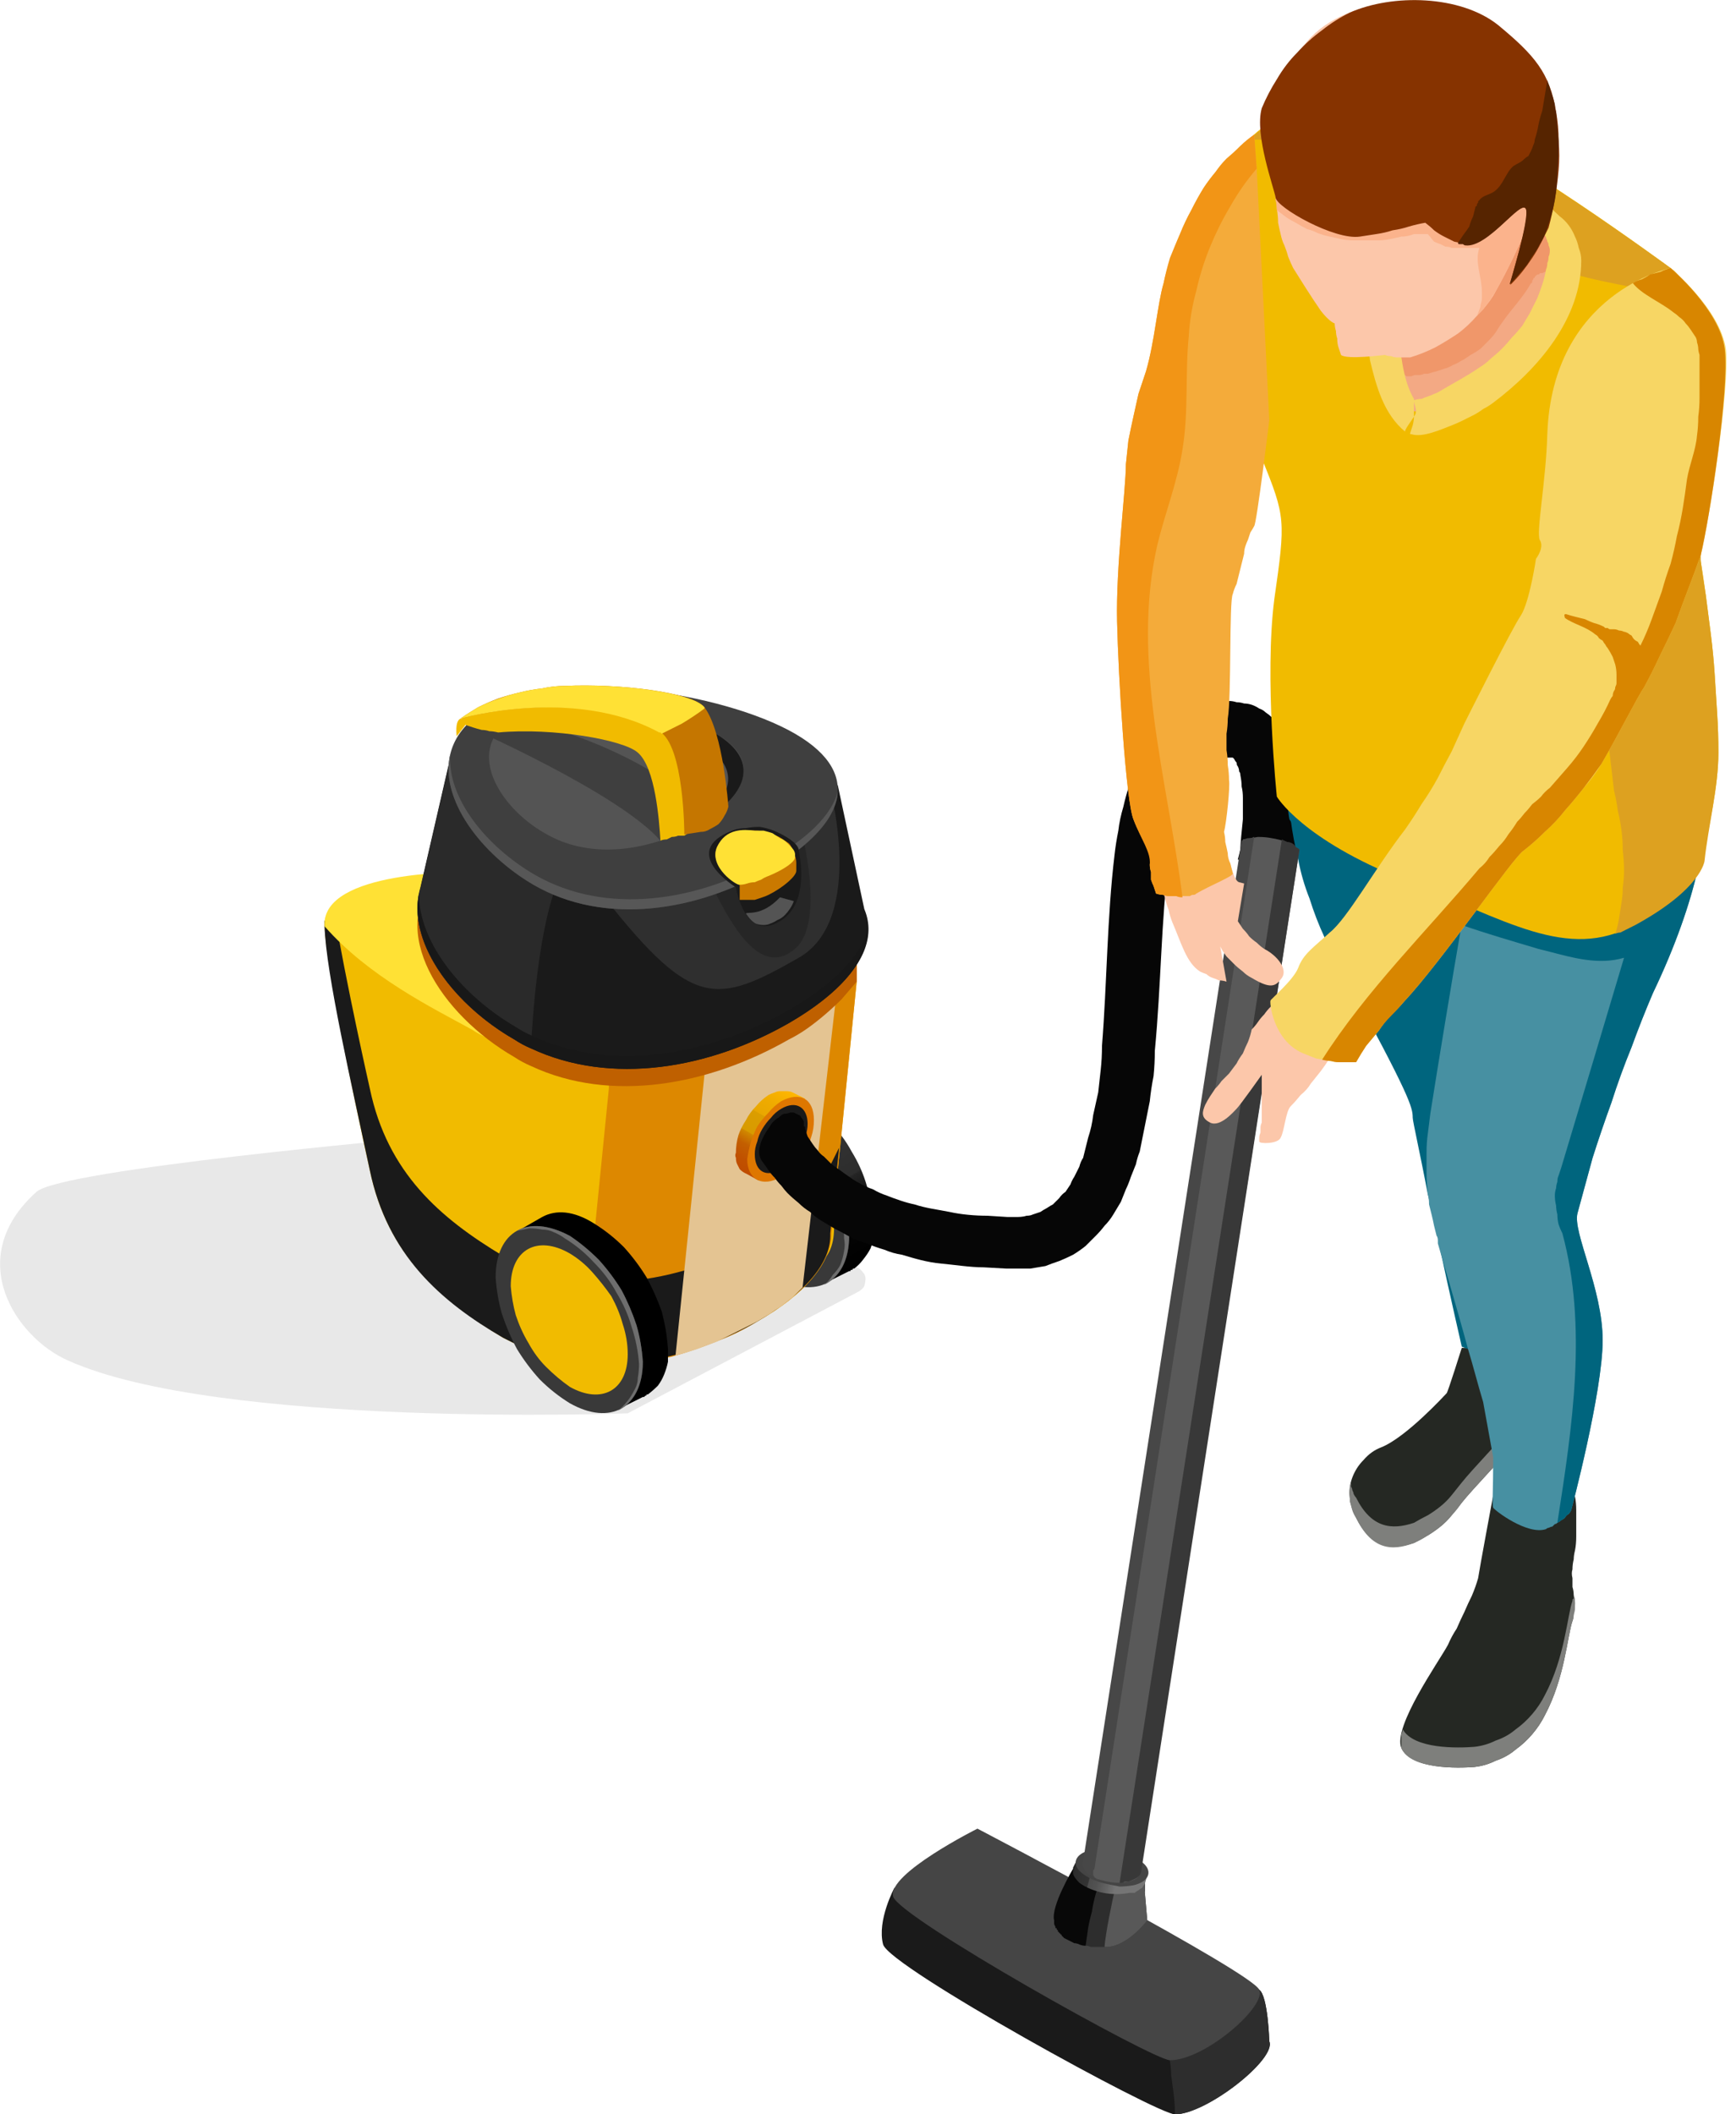 <svg version="1.2" xmlns="http://www.w3.org/2000/svg" viewBox="0 0 138 168" width="138" height="168">
	<title>cleaner-icon</title>
	<defs>
		<linearGradient id="g1" x2="1" gradientUnits="userSpaceOnUse" gradientTransform="matrix(-8.23,-14.26,8.187,-4.725,67.72,100.9)">
			<stop offset="0" stop-color="#000000"/>
			<stop offset=".21" stop-color="#050505"/>
			<stop offset=".39" stop-color="#242424"/>
			<stop offset=".4" stop-color="#2d2d2d"/>
			<stop offset=".62" stop-color="#333333"/>
			<stop offset=".63" stop-color="#4c4c4c"/>
			<stop offset=".74" stop-color="#525252"/>
			<stop offset=".88" stop-color="#636363"/>
			<stop offset="1" stop-color="#757575"/>
		</linearGradient>
		<linearGradient id="g2" x2="1" gradientUnits="userSpaceOnUse" gradientTransform="matrix(8.23,-14.26,18.983,10.956,615.24,110.9)">
			<stop offset="0" stop-color="#000000"/>
			<stop offset=".21" stop-color="#050505"/>
			<stop offset=".39" stop-color="#242424"/>
			<stop offset=".4" stop-color="#2d2d2d"/>
			<stop offset=".62" stop-color="#333333"/>
			<stop offset=".63" stop-color="#4c4c4c"/>
			<stop offset=".74" stop-color="#525252"/>
			<stop offset=".88" stop-color="#636363"/>
			<stop offset="1" stop-color="#757575"/>
		</linearGradient>
		<linearGradient id="g3" x2="1" gradientUnits="userSpaceOnUse" gradientTransform="matrix(3.74,-6.48,3.705,2.139,59.33,93.27)">
			<stop offset="0" stop-color="#bf4c00"/>
			<stop offset=".12" stop-color="#c05100"/>
			<stop offset=".27" stop-color="#c35f00"/>
			<stop offset=".39" stop-color="#d08700"/>
			<stop offset=".4" stop-color="#d89b00"/>
			<stop offset=".62" stop-color="#db9d00"/>
			<stop offset=".63" stop-color="#e9a700"/>
			<stop offset=".79" stop-color="#efab00"/>
			<stop offset="1" stop-color="#ffb700"/>
		</linearGradient>
		<linearGradient id="g4" x2="1" gradientUnits="userSpaceOnUse" gradientTransform="matrix(5.664,1.52,-0.726,2.704,83.935,145.084)">
			<stop offset="0" stop-color="#000000"/>
			<stop offset=".21" stop-color="#050505"/>
			<stop offset=".39" stop-color="#242424"/>
			<stop offset=".4" stop-color="#2d2d2d"/>
			<stop offset=".62" stop-color="#333333"/>
			<stop offset=".63" stop-color="#4c4c4c"/>
			<stop offset=".74" stop-color="#525252"/>
			<stop offset=".88" stop-color="#636363"/>
			<stop offset="1" stop-color="#757575"/>
		</linearGradient>
	</defs>
	<style>
		.s0 { fill: #e8e8e8 } 
		.s1 { fill: url(#g1) } 
		.s2 { fill: #393939 } 
		.s3 { fill: #6e6e6e } 
		.s4 { fill: #f1bb00 } 
		.s5 { fill: #dd8800 } 
		.s6 { fill: #1a1a1a } 
		.s7 { fill: #e4c492 } 
		.s8 { fill: #ffe135 } 
		.s9 { fill: #bf6000 } 
		.s10 { fill: #2a2a2a } 
		.s11 { fill: #2f2f2f } 
		.s12 { fill: #262626 } 
		.s13 { fill: #3f3f3f } 
		.s14 { fill: #575757 } 
		.s15 { fill: #545454 } 
		.s16 { fill: #ca7900 } 
		.s17 { fill: #181818 } 
		.s18 { fill: #c57600 } 
		.s19 { fill: url(#g2) } 
		.s20 { fill: url(#g3) } 
		.s21 { fill: #de7700 } 
		.s22 { fill: #060606 } 
		.s23 { fill: #2d2d2d } 
		.s24 { fill: #454545 } 
		.s25 { fill: #080808 } 
		.s26 { fill: #585858 } 
		.s27 { fill: url(#g4) } 
		.s28 { fill: #252823 } 
		.s29 { fill: #7e7f7c } 
		.s30 { fill: #00657e } 
		.s31 { fill: #4790a2 } 
		.s32 { fill: #dda120 } 
		.s33 { fill: #595959 } 
		.s34 { fill: #474747 } 
		.s35 { fill: #383838 } 
		.s36 { fill: #fcc7aa } 
		.s37 { fill: #f4ab3a } 
		.s38 { fill: #f29516 } 
		.s39 { fill: #f3a984 } 
		.s40 { fill: #f0976a } 
		.s41 { fill: #f7d664 } 
		.s42 { fill: #fbb38c } 
		.s43 { fill: #863300 } 
		.s44 { fill: #562400 } 
		.s45 { fill: #d88600 } 
	</style>
	<path class="s0" d="m33.2 90.4c0 0-28.3 2.5-30.3 4.3-5.9 5.3-1.6 11.6 2.5 13.4 12 5.4 44.5 4.2 44.5 4.2l18.4-9.7q0.3-0.2 0.4-0.4 0.1-0.3 0.1-0.6 0-0.3-0.2-0.5-0.2-0.3-0.5-0.4z"/>
	<path class="s1" d="m57.4 87.9l2.1-1.2c1.1-0.6 2.5-0.5 4.1 0.5q1.3 0.8 2.3 1.9 1.1 1.1 1.8 2.4 0.8 1.3 1.2 2.7 0.5 1.5 0.6 3 0 0.5-0.1 1 0 0.5-0.2 1-0.2 0.4-0.6 0.9-0.3 0.4-0.7 0.7 0 0-0.1 0 0 0.1-0.1 0.1-0.1 0-0.1 0.1-0.1 0-0.1 0l-2 1-0.6-1q-0.2-0.1-0.4-0.1-0.1-0.1-0.3-0.2-0.1-0.1-0.3-0.1-0.1-0.1-0.3-0.2-1.3-0.8-2.3-1.9-1-1.1-1.8-2.4-0.8-1.3-1.2-2.8-0.4-1.4-0.5-2.9 0-0.2 0-0.4 0-0.2 0-0.4 0.1-0.1 0.1-0.3 0.1-0.2 0.1-0.4z"/>
	<path class="s2" d="m55.8 91.5q0.1 1.5 0.5 2.9 0.5 1.5 1.2 2.8 0.8 1.3 1.8 2.4 1.1 1.1 2.3 1.9c3.3 1.8 5.9 0.4 5.9-3.3q-0.1-1.5-0.5-2.9-0.5-1.5-1.2-2.8-0.8-1.3-1.8-2.4-1.1-1.1-2.4-1.9c-3.2-1.8-5.8-0.4-5.8 3.3z"/>
	<path class="s3" d="m67.1 98.4q0-1.5-0.5-3-0.4-1.4-1.2-2.7-0.7-1.3-1.8-2.4-1-1.1-2.3-1.9-0.4-0.3-0.9-0.5-0.5-0.2-1-0.2-0.5-0.1-1-0.1-0.5 0.1-1 0.2c1.1-0.6 2.6-0.5 4.2 0.4q1.3 0.8 2.4 1.9 1 1.1 1.8 2.4 0.7 1.3 1.2 2.8 0.4 1.4 0.5 2.9c0 2-0.8 3.3-2 3.9q0.4-0.3 0.7-0.8 0.4-0.4 0.6-0.8 0.2-0.5 0.3-1.1 0.1-0.5 0-1z"/>
	<path class="s4" d="m29.4 93c1.4 6.7 5.6 10.3 10.6 13.3q0.6 0.3 1.2 0.6c5.9 2.7 13.2 1.4 19-1.9 3.7-2.1 5.9-4.6 5.9-7l2-20v-4.5l-31-4.2c0 0-0.9 0-2.3 0.2-3.3 0.3-9.1 1.4-9 4 0.1 3.8 3.6 19.5 3.6 19.5zm27.6-0.8q0.1 1.2 0.4 2.3 0.4 1.2 1 2.2 0.6 1.1 1.4 1.9 0.8 0.9 1.9 1.6c2.5 1.4 4.6 0.3 4.6-2.6q-0.1-1.2-0.4-2.4-0.3-1.1-1-2.2-0.6-1-1.4-1.9-0.8-0.9-1.8-1.5c-2.6-1.5-4.7-0.3-4.7 2.6z"/>
	<path class="s5" d="m46.4 106.5l2-20 0.1-4.5-20.8-10.7q0.8-0.4 1.7-0.7 0.9-0.3 1.8-0.5 0.9-0.2 1.8-0.4 0.9-0.1 1.8-0.2c1.4-0.2 2.3-0.2 2.3-0.2l31 4.3v4.4l-2 20c0 2.4-2.2 4.9-5.9 7q-1.6 1-3.3 1.6-1.7 0.7-3.5 1.2-1.9 0.4-3.7 0.5-1.9 0.1-3.7-0.1 0.1-0.2 0.2-0.4 0-0.2 0.1-0.4 0-0.2 0.1-0.5 0-0.2 0-0.4z"/>
	<path class="s6" d="m26.5 72.1c1 6 2.9 14.4 2.9 14.4 1.4 6.7 5.6 10.3 10.6 13.3q0.6 0.3 1.2 0.6c5.9 2.7 13.2 1.4 19-1.9 2.8-1.6 4.7-3.4 5.5-5.2q0-0.1 0.1-0.1 0-0.1 0-0.1 0.1-0.1 0.1-0.1 0-0.1 0-0.2 0.1-0.2 0.2-0.4 0.1-0.2 0.2-0.4 0.1-0.2 0.2-0.4 0.1-0.2 0.2-0.4l-0.7 6.8c0.1 2.4-2.1 4.8-5.8 7-5.8 3.3-13 4.6-19 1.9q-0.6-0.3-1.2-0.6c-5-2.9-9.2-6.6-10.6-13.3-1.4-6.6-3.5-15.7-3.6-19.4q0-0.2 0-0.4 0.1-0.2 0.2-0.4 0-0.2 0.2-0.4 0.1-0.2 0.3-0.3z"/>
	<path class="s7" d="m60.2 105q-0.8 0.4-1.6 0.8-0.8 0.4-1.6 0.8-0.8 0.3-1.6 0.6-0.9 0.3-1.7 0.5l3-29.1 10.4-4.9-3.3 28.6q-0.4 0.4-0.8 0.8-0.4 0.3-0.9 0.7-0.5 0.3-0.9 0.6-0.5 0.3-1 0.6z"/>
	<path class="s8" d="m37.1 69.3l29 4c-0.3 2.5-2.7 4.9-6.5 7.1-6.3 3.7-14.3 5.1-20.8 2.1q-0.7-0.3-1.3-0.7c-3.1-1.7-8.2-4.2-11.7-8.2-0.3-4.5 11.3-4.3 11.3-4.3z"/>
	<path class="s9" d="m40.9 84q0.6 0.4 1.3 0.7c6.4 3 14.2 1.5 20.5-2.1q0.8-0.4 1.5-0.9 0.7-0.5 1.4-1.1 0.7-0.6 1.3-1.2 0.6-0.7 1.2-1.4v-4.5l-31-4.2c0 0-0.9 0-2.3 0.2-4.1 4.4 0.2 11.1 6.1 14.5z"/>
	<path class="s6" d="m40.9 82.6q0.6 0.4 1.3 0.7c6.4 3 14.2 1.6 20.5-2 6.7-3.9 9-8.8 2.4-12.6-5.4-3.1-16-5.2-23.5-3.8q-0.6 0.1-1.2 0.3-0.6 0.1-1.2 0.3-0.6 0.2-1.1 0.5-0.6 0.2-1.2 0.5c-7.3 4.2-2.7 12.3 4 16.1zm28.1-9l-2.4-11.2-30.9-1.8-2.3 10z"/>
	<path class="s10" d="m40.9 82.6q0.6 0.4 1.3 0.7c0.7-12.6 2.9-14.6 2.9-14.6 0 0-7.3-6-9.4-8 0 0-2 8.7-2.4 10.4-0.8 4 2.9 8.8 7.6 11.5z"/>
	<path class="s11" d="m65.9 62.3c0 0 3 10.7-2.4 13.8-6.5 3.7-8.4 4.1-15.3-4.6-6.9-8.7 17.7-9.2 17.7-9.2z"/>
	<path class="s12" d="m63.7 66c0 0 1.9 7.1-0.4 9.3-2.3 2.1-4.4-0.3-6.4-4.3-2-4 6.8-5 6.8-5z"/>
	<path class="s13" d="m38.8 56.3c5.7-3.3 18.7-1.3 24.4 2 5.7 3.3 3.7 7.5-2.1 10.8-5.7 3.3-13 4.5-18.7 1.2-5.7-3.3-9.9-10.4-3.6-14z"/>
	<path class="s14" d="m35.8 59.9c-0.3 3.5 2.9 7.4 6.7 9.6 5.7 3.3 13 2.1 18.7-1.2 2.9-1.6 4.9-3.5 5.4-5.4-0.1 2.1-2.2 4.3-5.5 6.2-5.7 3.3-13 4.5-18.7 1.2-4.1-2.4-7.5-6.8-6.6-10.4z"/>
	<path class="s15" d="m40.9 57c3.8-2.2 12.3-0.9 16 1.3 3.7 2.1 2.4 4.9-1.3 7.1-3.8 2.2-8.6 3-12.3 0.8-3.7-2.1-6.5-6.8-2.4-9.2z"/>
	<path class="s13" d="m37.1 57.7c0 0 12.1 5.3 15.4 9.1 0.6 0.9 4.5-1.1 3.8-2-5.1-5.3-13.8-7.4-15.2-7.7-1.3-0.3-4 0.6-4 0.6z"/>
	<path class="s6" d="m54.3 66.1c3.8-2.2 5.1-5 1.3-7.1-3.4-2-10.7-3.3-14.8-1.9l0.1-0.1c3.8-2.2 12.3-0.8 16 1.3 3.7 2.2 2.4 5-1.3 7.1q-0.3 0.2-0.5 0.3-0.2 0.1-0.5 0.3-0.2 0.1-0.5 0.2-0.2 0.1-0.5 0.2zm3.9-0.1q0.5-0.2 1.1-0.2 0.5-0.1 1.1-0.1 0.6 0.1 1.1 0.3 0.5 0.2 1 0.5c0.5 0.3 1 0.7 1 1.1 0.2 1 0.7 4.3-1.5 5.6-2.8 1.7-3.5-2.7-3.5-2.7 0 0-4.6-2.8-0.3-4.5z"/>
	<path class="s16" d="m60.1 66q0.3 0 0.7 0.1 0.3 0 0.6 0.2 0.4 0.1 0.7 0.3 0.3 0.2 0.6 0.4 0.2 0.2 0.3 0.5 0.2 0.3 0.2 0.5 0.1 0.3 0.1 0.6 0 0.3 0 0.6c0 0.4-1 1.3-2.2 1.9q-0.2 0.1-0.5 0.2-0.3 0.1-0.6 0.2-0.3 0-0.6 0-0.3 0-0.6 0v-1.2c0 0-2.5-1.4-1.8-3 0.8-1.6 2.2-1.3 3.1-1.3z"/>
	<path class="s8" d="m57 67.3c0.7-1.5 2.1-1.4 3-1.3q0.4 0 0.7 0 0.4 0.1 0.7 0.2 0.3 0.2 0.6 0.4 0.3 0.1 0.6 0.4c0.4 0.4 0.6 0.6 0.6 0.9v0.2c0 0.4-0.9 1-2.1 1.5q-0.3 0.1-0.6 0.3-0.3 0.1-0.5 0.2-0.3 0-0.6 0.1-0.3 0.1-0.6 0.1c-0.2 0.1-2.5-1.4-1.8-3z"/>
	<path class="s15" d="m62 71.3l1.1 0.3q-0.1 0.3-0.3 0.6-0.2 0.3-0.4 0.5-0.3 0.3-0.6 0.4-0.3 0.2-0.6 0.3-0.2 0.1-0.5 0.1-0.3 0-0.6-0.1-0.2-0.1-0.4-0.3-0.2-0.2-0.4-0.5c0-0.2 1.2 0.3 2.7-1.3z"/>
	<path class="s17" d="m33.3 71c0 3.9 3.4 8.1 7.7 10.6q0.6 0.4 1.3 0.7c6.4 3 14.2 1.5 20.5-2.1 3.4-2 5.7-4.2 6.2-6.5 0.1 2.6-2.3 5.3-6.3 7.6-6.3 3.6-14.1 5-20.5 2q-0.7-0.3-1.3-0.7c-4.7-2.7-8.4-7.5-7.6-11.6z"/>
	<path class="s4" d="m36.7 57.1c0.3-0.3 4.4-1.2 4.9-1.3 4.3 0 12.4 0.9 13.5 2.3 1.1 1.5 1.6 5.1 1.8 6.5-0.4 0.3-2 1.5-2.5 1.8q-0.2 0-0.5 0-0.2 0.1-0.5 0.1-0.2 0.1-0.4 0.2-0.3 0-0.5 0.1c-0.1-1.6-0.4-5.8-1.8-7-1.1-1-6.7-2-11.1-1.6q-0.4-0.1-0.7-0.1-0.3-0.1-0.6-0.1-0.4-0.1-0.7-0.2-0.3-0.1-0.6-0.2l-0.7 0.9c-0.1-1 0.1-1.3 0.3-1.4z"/>
	<path class="s18" d="m57.9 64.1c0 0-0.4-5.9-1.9-7.9-0.9-1.2-6.8-1.9-11.1-1.7q-0.9 0-1.8 0.2-0.9 0.1-1.7 0.3-0.9 0.2-1.8 0.5-0.8 0.3-1.6 0.7c-1 0.6-1.4 0.9-1.4 0.9 0 0 9-2.6 15.8 1 2 1.1 2 8.2 2 8.2l1.3-0.2q0.4 0 0.7-0.2 0.4-0.2 0.7-0.4 0.3-0.3 0.5-0.7 0.2-0.3 0.3-0.7z"/>
	<path class="s8" d="m38 56.2q0.8-0.4 1.7-0.7 0.8-0.3 1.7-0.5 0.8-0.2 1.7-0.3 0.9-0.2 1.8-0.2c4.3-0.2 10.1 0.5 11.1 1.7v0.1q-0.8 0.6-1.8 1.2-0.8 0.4-1.6 0.8 0 0 0 0-0.1-0.1-0.1-0.1 0 0 0 0-0.1 0-0.1 0c-6.8-3.7-15.8-1.1-15.8-1.1 0 0 0.4-0.3 1.4-0.9z"/>
	<path class="s19" d="m41 97.9l2.1-1.2c1.1-0.6 2.5-0.5 4.1 0.5q1.3 0.8 2.4 1.9 1 1.1 1.8 2.4 0.7 1.3 1.2 2.7 0.4 1.5 0.5 3 0 0.5 0 1-0.1 0.5-0.3 1-0.2 0.5-0.5 0.9-0.4 0.4-0.8 0.7 0 0-0.1 0 0 0.1-0.1 0.1 0 0-0.1 0.1-0.1 0-0.1 0l-2 1-0.6-1q-0.2-0.1-0.3-0.1-0.2-0.1-0.4-0.2-0.1-0.1-0.3-0.1-0.1-0.1-0.3-0.2-1.3-0.8-2.3-1.9-1-1.1-1.8-2.4-0.8-1.3-1.2-2.7-0.4-1.5-0.5-3 0-0.2 0-0.4 0-0.2 0-0.4 0-0.2 0.1-0.4 0-0.2 0-0.3z"/>
	<path class="s2" d="m39.4 101.5q0.1 1.5 0.5 2.9 0.5 1.5 1.2 2.8 0.8 1.3 1.8 2.4 1.1 1.1 2.4 1.9c3.2 1.8 5.8 0.4 5.8-3.3q-0.1-1.5-0.5-2.9-0.5-1.5-1.2-2.8-0.8-1.3-1.8-2.4-1.1-1.1-2.3-1.9c-3.3-1.8-5.9-0.4-5.9 3.3z"/>
	<path class="s3" d="m50.8 108.4q-0.1-1.5-0.6-3-0.4-1.4-1.2-2.7-0.7-1.3-1.8-2.4-1-1.1-2.3-1.9-0.4-0.3-0.9-0.5-0.4-0.2-0.9-0.2-0.5-0.1-1-0.1-0.5 0.1-1 0.2c1-0.6 2.5-0.5 4.2 0.4q1.2 0.8 2.3 1.9 1 1.1 1.8 2.4 0.7 1.3 1.2 2.8 0.4 1.4 0.5 2.9c0 2-0.8 3.3-2 3.9q0.4-0.3 0.8-0.8 0.3-0.4 0.5-0.8 0.3-0.5 0.3-1 0.1-0.6 0.1-1.1z"/>
	<path class="s4" d="m40.6 102.2q0.1 1.2 0.4 2.3 0.4 1.2 1 2.2 0.6 1.1 1.4 1.9 0.9 0.9 1.9 1.6c2.5 1.4 4.6 0.3 4.6-2.6q0-1.2-0.4-2.4-0.3-1.1-0.9-2.2-0.7-1-1.5-1.9-0.8-0.9-1.8-1.5c-2.6-1.5-4.7-0.3-4.7 2.6z"/>
	<path class="s20" d="m64 87.3l-1-0.5q-0.2-0.1-0.5-0.1-0.2 0-0.5 0-0.2 0-0.4 0.1-0.3 0.1-0.5 0.2-0.6 0.4-1 0.9-0.5 0.5-0.8 1.1-0.4 0.6-0.6 1.2-0.2 0.7-0.2 1.4-0.1 0.2 0 0.4 0 0.3 0.1 0.5 0.1 0.2 0.2 0.4 0.2 0.2 0.4 0.3l0.2 0.1 0.9 0.5 0.2-0.5q0.1 0 0.2-0.1 0.1 0 0.1 0 0.1 0 0.2-0.1 0.1 0 0.1-0.1 0.6-0.3 1.1-0.8 0.4-0.5 0.8-1.1 0.3-0.6 0.5-1.3 0.2-0.6 0.3-1.3 0-0.1 0-0.2 0-0.1 0-0.1-0.1-0.1-0.1-0.2 0-0.1 0-0.2z"/>
	<path class="s21" d="m64.7 89q0 0.7-0.2 1.3-0.2 0.7-0.5 1.3-0.4 0.6-0.9 1.1-0.4 0.5-1 0.8c-1.5 0.9-2.7 0.2-2.7-1.4q0.1-0.7 0.3-1.4 0.2-0.6 0.5-1.2 0.4-0.6 0.9-1.1 0.4-0.5 1-0.9c1.5-0.8 2.6-0.2 2.6 1.5z"/>
	<path class="s6" d="m64.2 89.3q0 0.5-0.2 1.1-0.1 0.5-0.4 0.9-0.3 0.5-0.7 0.9-0.3 0.4-0.8 0.7c-1.2 0.7-2.1 0.2-2.1-1.2q0-0.5 0.2-1 0.1-0.5 0.4-1 0.3-0.5 0.7-0.9 0.3-0.4 0.8-0.7c1.2-0.7 2.1-0.1 2.1 1.2z"/>
	<path class="s22" d="m64 89.7q0.1 0.3 0.2 0.6 0.2 0.3 0.4 0.6 0.2 0.3 0.4 0.5 0.2 0.3 0.5 0.5 0.3 0.3 0.6 0.6 0.4 0.3 0.7 0.5 0.4 0.3 0.7 0.5 0.4 0.3 0.8 0.5 0.5 0.3 1.1 0.5 0.5 0.3 1.1 0.5 0.5 0.2 1.1 0.4 0.6 0.2 1.1 0.3c0.9 0.3 1.8 0.4 2.8 0.6 0.9 0.2 2 0.3 3 0.3l1.6 0.1h0.6c0.3 0 0.6 0 0.9-0.1q0.3 0 0.5-0.1 0.3-0.1 0.6-0.2 0.3-0.2 0.5-0.3 0.3-0.2 0.5-0.3 0.3-0.3 0.5-0.5 0.2-0.3 0.5-0.5 0.2-0.3 0.4-0.6 0.1-0.3 0.3-0.6 0.2-0.4 0.4-0.8 0.1-0.4 0.3-0.7 0.1-0.4 0.2-0.8 0.1-0.4 0.2-0.8 0.3-0.9 0.4-1.8 0.2-0.9 0.4-1.8 0.1-0.9 0.2-1.8 0.1-0.9 0.1-1.9c0.4-5 0.4-10.2 1-15.2q0.1-0.9 0.3-1.9 0.1-0.9 0.4-1.9 0.2-0.9 0.5-1.8 0.4-0.9 0.7-1.8 0.3-0.5 0.6-1 0.3-0.5 0.7-0.9 0.3-0.4 0.7-0.8 0.5-0.3 0.9-0.6l0.1-0.1h0.1l0.1-0.1 0.2-0.1 0.3-0.2q0.1 0 0.3-0.1 0.1 0 0.2-0.1 0.1 0 0.2-0.1 0.1 0 0.2-0.1 0.2-0.1 0.5-0.1 0.2-0.1 0.5-0.2 0.2-0.1 0.5-0.1 0.2-0.1 0.5-0.1 0.3 0 0.6-0.1 0.3 0 0.6 0.1 0.3 0 0.6 0.1 0.3 0 0.6 0.1 0.3 0.1 0.6 0.3 0.3 0.1 0.5 0.3 0.3 0.2 0.5 0.4 0.2 0.2 0.4 0.5 0.3 0.3 0.5 0.7 0.3 0.4 0.5 0.8 0.1 0.4 0.3 0.8 0.1 0.5 0.2 0.9 0.1 0.6 0.2 1.2 0.1 0.5 0.1 1.1 0 0.6 0 1.2 0 0.6 0 1.1c-0.1 1.3-0.2 2.2-0.3 2.9l-0.1 1-4.5-0.9 0.2-0.8c0-0.5 0.1-1.4 0.2-2.4q0-0.4 0-0.9 0-0.4 0-0.8 0-0.5-0.1-0.9 0-0.4-0.1-0.9 0-0.2-0.1-0.3 0-0.2-0.1-0.4-0.1-0.1-0.1-0.3-0.1-0.1-0.2-0.3c-0.1-0.1-0.1-0.1-0.1-0.1h-0.4q-0.1 0-0.2 0.1-0.1 0-0.2 0-0.1 0-0.2 0.1-0.1 0-0.3 0 0 0.1-0.1 0.1-0.1 0-0.1 0.1-0.1 0-0.2 0 0 0.1-0.1 0.1l-0.3 0.2-0.2 0.1c-0.1 0 0.1 0 0 0q-0.2 0.1-0.4 0.3-0.2 0.2-0.4 0.4-0.1 0.1-0.3 0.4-0.1 0.2-0.2 0.4-0.3 0.7-0.5 1.5-0.3 0.7-0.5 1.4-0.2 0.8-0.3 1.6-0.1 0.7-0.2 1.5c-0.6 4.6-0.6 9.8-1.1 15q0 1-0.1 2-0.2 1-0.3 2-0.2 1-0.4 2-0.2 1-0.4 2-0.2 0.5-0.3 1-0.2 0.5-0.4 1-0.2 0.6-0.4 1-0.2 0.5-0.4 1-0.3 0.5-0.6 1-0.3 0.5-0.7 0.9-0.3 0.4-0.7 0.8-0.4 0.4-0.8 0.8-0.5 0.4-1 0.7-0.6 0.3-1.1 0.5-0.6 0.2-1.1 0.4-0.6 0.1-1.2 0.2c-0.4 0-0.6 0-0.9 0h-1l-1.8-0.1c-1.1 0-2.3-0.2-3.4-0.3-1.1-0.1-2.1-0.4-3.1-0.7q-0.7-0.1-1.4-0.4-0.7-0.2-1.4-0.5-0.7-0.2-1.3-0.5-0.7-0.4-1.3-0.7-0.5-0.3-1-0.6-0.5-0.3-0.9-0.7-0.5-0.3-0.9-0.7-0.5-0.4-0.9-0.8-0.2-0.2-0.5-0.6-0.3-0.3-0.5-0.6-0.3-0.3-0.5-0.6-0.2-0.3-0.5-0.7c-0.6-0.8 0-2 0.6-2.8q0.1-0.2 0.3-0.4 0.2-0.2 0.4-0.3 0.2-0.2 0.4-0.3 0.3 0 0.5-0.1 0.2 0 0.3 0 0.2 0.1 0.4 0.2 0.1 0 0.2 0.2 0.1 0.1 0.2 0.3 0 0 0 0 0 0.1 0 0.1 0 0 0 0 0 0.1 0 0.1 0 0 0 0.1 0 0 0 0.1 0.1 0 0.1 0.1 0 0 0 0.1z"/>
	<path class="s6" d="m93.4 168c-1.4 0-22.7-11.7-23.2-13.5-0.5-1.9 0.9-4.5 0.9-4.5 0 0 20 4.6 26.7 7q0.3 0.1 0.6 0.3 0.3 0.1 0.6 0.2 0.3 0.1 0.6 0.3 0.2 0.1 0.5 0.3c0.7 0.5 0.8 4.1 0.8 4.1 0.6 1.4-5 5.8-7.5 5.8z"/>
	<path class="s23" d="m93.4 168q0-0.8-0.1-1.6-0.1-0.7-0.2-1.5 0-0.8-0.2-1.6-0.1-0.7-0.3-1.5c-0.1-0.5 2.6-2.3 5.2-4.8q0.3 0.1 0.6 0.3 0.3 0.1 0.6 0.2 0.3 0.1 0.5 0.3 0.3 0.1 0.6 0.3c0.7 0.5 0.8 4.1 0.8 4.1 0.6 1.4-5 5.8-7.5 5.8z"/>
	<path class="s24" d="m77.7 145.3c0 0-7.2 3.6-6.7 5.4 0.5 1.7 20.7 13 22 13 2.8 0 7.7-4.3 7.1-5.6-0.6-1.4-22.4-12.8-22.4-12.8z"/>
	<path class="s23" d="m91.2 152.6c-0.1 0.1-1.6 2.1-3.3 2.1h-0.1q-0.1 0-0.3 0-0.2 0-0.4 0-0.2 0-0.4 0-0.2-0.1-0.4-0.1-0.2 0-0.4-0.1-0.3-0.1-0.5-0.1-0.2-0.1-0.3-0.2-0.2-0.1-0.4-0.3l-0.3-0.1q0-0.1 0-0.1-0.1-0.1-0.1-0.1-0.1-0.1-0.1-0.1-0.1-0.1-0.1-0.1 0 0 0-0.1-0.1 0-0.1 0 0-0.1 0-0.1 0 0-0.1 0v-0.1-0.2q0 0 0 0 0 0 0 0 0 0 0 0 0-0.1 0-0.1 0 0-0.1 0 0-0.1 0-0.1 0 0 0 0 0-0.1 0-0.1c-0.2-1.1 1.5-4.1 1.5-4.1l5.7 1.1v0.7z"/>
	<path class="s25" d="m91 150.3l-1.7-0.5-1.8-0.6q-0.2 0.7-0.4 1.3-0.2 0.7-0.3 1.4-0.2 0.7-0.3 1.3-0.1 0.7-0.2 1.4-0.3 0-0.5-0.1-0.2-0.1-0.4-0.1-0.2-0.1-0.4-0.2-0.2-0.1-0.4-0.2l-0.2-0.2q0-0.1-0.1-0.1 0-0.1-0.1-0.1 0-0.1-0.1-0.1 0-0.1 0-0.1-0.1-0.1-0.1-0.1 0 0 0 0 0-0.1 0-0.1-0.1 0-0.1 0v-0.1l-0.1-0.2q0 0 0 0 0 0 0 0 0 0 0 0 0 0 0-0.1 0 0 0 0 0 0 0-0.1 0 0 0 0 0-0.1 0-0.1c-0.3-1.1 1.5-4.1 1.5-4.1l5.7 1.1z"/>
	<path class="s26" d="m91.2 152.6c-0.1 0.1-1.6 2.1-3.3 2.1h-0.1c0.1-1.2 0.6-3.6 0.9-4.9h0.6l1.7-0.2v0.7z"/>
	<path class="s27" d="m91.2 149l-0.2 0.7q-0.1 0.1-0.2 0.3-0.2 0.1-0.3 0.2-0.2 0.1-0.3 0.2-0.2 0-0.4 0-0.5 0.1-1 0.1-0.6 0-1.1-0.1-0.5-0.1-1-0.3-0.5-0.2-0.9-0.5c-0.4-0.4-0.6-0.7-0.5-1.1q0 0 0 0 0 0 0 0 0 0 0-0.1 0 0 0 0l0.3-0.6 0.4 0.1q0 0 0.1-0.1 0.1 0 0.1 0 0.1 0 0.1 0 0.1 0 0.2-0.1 0.5 0 1 0 0.5 0 1.1 0.1 0.5 0.1 1 0.3 0.4 0.2 0.9 0.5 0 0 0.1 0.1 0 0 0.1 0.1 0 0 0 0 0.1 0.1 0.1 0.1z"/>
	<path class="s24" d="m90.7 147.9q-0.4-0.3-0.9-0.5-0.5-0.2-1-0.3-0.5-0.1-1-0.1-0.6 0-1.1 0c-1.3 0.3-1.6 1.2-0.6 1.9q0.4 0.3 0.9 0.5 0.5 0.2 1 0.3 0.5 0.1 1 0.2 0.5 0 1.1-0.1c1.3-0.3 1.6-1.2 0.6-1.9z"/>
	<path class="s28" d="m120.2 115c0 0-3.3 3.5-4 4.4q-0.4 0.5-0.8 1-0.4 0.5-0.9 0.9-0.5 0.4-1 0.7-0.5 0.3-1.1 0.6c-1.8 0.6-3.4 0.4-4.6-2q-0.4-0.7-0.5-1.6-0.1-0.8 0.2-1.6 0.3-0.8 0.9-1.4 0.6-0.7 1.4-1c2-0.8 5.1-4.2 5.2-4.3 0.1-0.1 1.2-3.6 1.2-3.6h4zm4.8 11.1q0.1 0.3 0.1 0.7 0.1 0.3 0.1 0.6 0 0.4-0.1 0.7 0 0.4-0.1 0.7c-0.4 1.1-0.6 4.5-2.2 7.5q-0.4 0.8-1 1.5-0.6 0.7-1.3 1.2-0.7 0.6-1.6 0.9-0.8 0.4-1.7 0.5c-1.3 0.1-5 0.2-5.8-1.5-0.7-1.7 3-6.9 3.7-8.2q0.3-0.7 0.7-1.3 0.3-0.7 0.6-1.3 0.3-0.7 0.6-1.3 0.3-0.7 0.5-1.4c0.1-0.7 1.2-6.6 1.2-6.6 0 0 1.1 2.3 2.9 2.2 1.8-0.2 3.6-2.1 3.6-2.1q0.1 0.5 0.1 1.1 0 0.5 0 1.1 0 0.5 0 1 0 0.6-0.1 1.1-0.1 0.4-0.1 0.7-0.1 0.4-0.1 0.8-0.1 0.3 0 0.7 0 0.3 0 0.7z"/>
	<path class="s29" d="m112.4 121c-1.8 0.6-3.4 0.4-4.6-2q-0.1-0.1-0.2-0.3 0-0.1-0.1-0.3 0-0.1-0.1-0.3 0-0.1 0-0.3-0.1 0.4-0.1 0.7 0 0.4 0 0.8 0.1 0.3 0.2 0.7 0.1 0.3 0.3 0.6c1.2 2.5 2.8 2.7 4.6 2q0.5-0.2 1.1-0.6 0.5-0.3 1-0.7 0.5-0.4 0.9-0.9 0.4-0.4 0.8-1c0.7-0.9 4-4.4 4-4.4v-1.6c0 0-3.3 3.5-4 4.4q-0.4 0.5-0.8 1-0.4 0.5-0.9 0.9-0.5 0.4-1 0.7-0.6 0.3-1.1 0.6zm12.6 6.2c-0.4 1.1-0.6 4.5-2.2 7.5q-0.4 0.8-1 1.5-0.6 0.7-1.3 1.2-0.7 0.6-1.6 0.9-0.8 0.4-1.7 0.5c-1.3 0.1-4.8 0.2-5.7-1.4q0 0.2-0.1 0.4 0 0.2 0 0.4 0 0.2 0 0.4 0 0.1 0 0.3c0.7 1.7 4.5 1.6 5.8 1.5q0.9-0.1 1.7-0.5 0.9-0.3 1.6-0.9 0.7-0.5 1.3-1.2 0.6-0.7 1-1.5c1.6-3 1.8-6.3 2.2-7.5q0.1-0.2 0.1-0.5 0.1-0.3 0.1-0.5 0-0.3 0-0.5 0-0.3-0.1-0.6 0 0.1 0 0.2 0 0 0 0.1 0 0-0.1 0.1 0 0 0 0.1z"/>
	<path class="s30" d="m122.3 84.4c0 1.4-1.4 22.4-2.2 23.1-0.6 0.6-2.4 0-3.4-0.3l-0.5-0.2c0 0-0.9-3.9-1.8-8.1q0-0.1 0-0.1 0 0 0 0 0 0 0-0.1 0 0 0 0c0-0.1-0.1-0.3-0.1-0.4q-0.4-1.8-0.8-3.4c-0.6-3.2-1.2-5.8-1.2-6.1 0-0.8-0.2-1.7-5.5-11.4q-0.9-1.5-1.5-2.9-0.7-1.5-1.2-3.1-0.6-1.5-0.9-3.1-0.4-1.6-0.6-3.2-0.1-0.5-0.1-1-0.1-0.5-0.1-1 0-0.5 0.1-0.9 0-0.5 0.1-1l19.6 1.1v4.7c0 2.4 0 5.5 0.1 8.4 0 4.4 0 8.4 0 9z"/>
	<path class="s31" d="m131.4 78.9q-0.9 2.1-1.7 4.3-0.9 2.2-1.6 4.4-0.8 2.2-1.5 4.4-0.6 2.2-1.2 4.4c-0.4 1.5 2 6 2 10.1 0 4.1-2.5 13.5-2.5 13.5q-0.1 0.2-0.2 0.3-0.2 0.1-0.3 0.3-0.1 0.1-0.3 0.2-0.1 0.1-0.3 0.2-0.1 0.1-0.2 0.1-0.1 0.1-0.2 0.2-0.1 0-0.3 0.1-0.1 0-0.2 0.1c-1.5 0.5-4.1-1.5-4.2-1.7-0.1-0.2 0-1.4 0-4q-0.2-1.1-0.4-2.2-0.2-1.1-0.4-2.2-0.3-1-0.6-2.1-0.3-1.1-0.6-2.1c-1-3.7-2.1-7.3-2.4-8.4q0 0 0 0 0-0.1 0-0.1 0 0 0 0 0 0 0-0.1c0-0.1 0-0.3-0.1-0.4q-0.1-0.4-0.2-0.8-0.1-0.5-0.2-0.9-0.1-0.4-0.2-0.8 0-0.5-0.1-0.9-0.1-0.8-0.1-1.6 0-0.8 0-1.6 0-0.8 0.1-1.5 0.1-0.8 0.2-1.6c0.6-3.8 1.7-10.5 2.5-15.1 0.5-2.8 0.8-4.9 0.8-4.9 0 0 2.3-0.7 5.2-1.6 5.1-1.6 12.3-3.7 12.9-2.9 0.9 1.3-0.1 7.4-3.7 14.9z"/>
	<path class="s30" d="m131.4 78.9q-0.9 2.1-1.7 4.3-0.9 2.2-1.6 4.4-0.8 2.2-1.5 4.4-0.6 2.2-1.2 4.4c-0.4 1.5 2 6 2 10.1 0 4.1-2.5 13.5-2.5 13.5q-0.1 0.2-0.2 0.3-0.2 0.1-0.3 0.3-0.1 0.1-0.3 0.2-0.1 0.1-0.3 0.2c1.2-7.7 2.4-15.6 0.4-23q-0.2-0.4-0.3-0.7-0.1-0.4-0.1-0.8-0.1-0.4-0.1-0.7-0.1-0.4-0.1-0.8 0-0.3 0.1-0.6 0-0.2 0.1-0.5 0-0.3 0.1-0.5 0.1-0.3 0.2-0.6 2.5-8.3 5-16.7c-2 0.6-4.1 0-6-0.5l-0.8-0.2c-2-0.6-4.1-1.2-6.1-1.9q-0.7-0.2-1.3-0.4-0.7-0.3-1.4-0.5-0.6-0.3-1.3-0.5-0.6-0.3-1.3-0.6c-2.4-1.1-6.6-3.4-8.4-6.4q-0.1-0.5-0.1-0.9 0-0.5 0-1 0-0.5 0-1 0-0.5 0.1-0.9l19.7 1.1v4.6c5.1-1.6 12.3-3.6 12.9-2.8 0.9 1.2-0.1 7.2-3.7 14.7z"/>
	<path class="s4" d="m132.8 21.3c0 0-13.7-10.1-17.6-10.9-3.9-0.9-11.8-2-13.1-1.3-1.4 0.6-3.8 2.4-4 4-0.2 1.6 0.4 18.6 2.2 23.3 1.9 4.7 1.9 4.9 1 11.2-0.8 6.2 0.2 15.7 0.2 15.7 0 0 2 3.4 10.1 6.6 8.1 3.2 13 6.5 18.3 3.6 5.4-2.9 5.5-5.1 5.5-5.1 0.4-2.8 1.2-5.8 1.2-8.6q0-1.6-0.1-3.2-0.1-1.5-0.2-3.1-0.1-1.5-0.3-3.1-0.2-1.5-0.4-3.1-0.1-0.7-0.2-1.4-0.1-0.6-0.2-1.3-0.1-0.7-0.1-1.4 0-0.7 0-1.4c0-1.6 0.4-3 0.5-4.6 0.2-1.5-0.1-3.1 0.1-4.7q0-0.2 0.1-0.4 0-0.2 0-0.4 0-0.2 0-0.5 0-0.2 0-0.4c0-1.9-1.3-3.5-1.6-5.3-0.2-1.6 0.1-3.1-1.4-4.2z"/>
	<path class="s32" d="m129.9 36.2c-0.5 2.7-2 5.1-2.5 7.8q-0.1 0.6-0.1 1.2-0.1 0.7-0.1 1.3-0.1 0.6 0 1.2 0 0.6 0 1.3 0 1.7 0.1 3.4 0.1 1.8 0.2 3.5 0.2 1.8 0.4 3.5 0.2 1.7 0.4 3.4 0.2 0.8 0.3 1.6 0.2 0.8 0.3 1.6 0.1 0.8 0.1 1.6 0.1 0.8 0.1 1.6 0 0.6-0.1 1.3 0 0.6-0.1 1.2-0.1 0.7-0.2 1.3-0.1 0.6-0.3 1.2 0.2-0.1 0.4-0.1 0.2-0.1 0.4-0.2 0.2-0.1 0.4-0.2 0.2-0.1 0.4-0.2c5.3-2.9 5.5-5.1 5.5-5.1 0.3-2.8 1.1-5.8 1.1-8.6q0-1.6-0.1-3.1-0.1-1.6-0.2-3.2-0.1-1.5-0.3-3.1-0.2-1.5-0.4-3.1-0.1-0.6-0.2-1.3-0.1-0.7-0.2-1.4 0-0.7 0-1.4-0.1-0.7-0.1-1.4c0.1-1.5 0.4-3 0.6-4.5 0.2-1.6-0.1-3.2 0-4.8q0.1-0.2 0.1-0.4 0-0.2 0-0.4 0.1-0.2 0.1-0.4 0-0.2 0-0.5c-0.1-1.9-1.4-3.4-1.6-5.3-0.3-1.6 0-3.1-1.5-4.2 0 0-13.7-10-17.5-10.9-3.9-0.8-11.8-2-13.2-1.3q-0.3 0.2-0.7 0.4-0.4 0.2-0.7 0.5-0.4 0.3-0.7 0.5-0.4 0.3-0.7 0.6 0.6 0 1.1 0 0.5 0 1 0 0.5 0.1 1 0.1 0.5 0.1 1 0.1 0.9 0.2 1.8 0.5 0.9 0.2 1.8 0.5 0.9 0.3 1.7 0.7 0.9 0.4 1.7 0.8c4.3 2.2 8.3 5.1 12.6 7.2 2.1 1 4.8 1.4 7.1 1.9q0.2 0 0.3 0.1 0.1 0 0.1 0.2 0.1 0.1 0.1 0.2 0 0.1-0.1 0.2-0.2 0.7-0.4 1.4-0.2 0.7-0.3 1.4-0.1 0.7-0.2 1.5 0 0.7 0 1.4c0.1 2.4 0.9 4.5 0.4 6.9z"/>
	<path class="s33" d="m98.8 66.7l-12.6 81.1q-0.3 0.5 0.3 1 0.4 0.3 0.7 0.5 0.4 0.1 0.8 0.2 0.5 0.1 0.9 0.1 0.4 0 0.8-0.1c0.6-0.1 0.9-0.4 0.9-0.7l12.7-81.3q-0.5-0.3-1-0.6-0.6-0.2-1.2-0.3-0.5-0.1-1.1-0.1-0.6 0.1-1.2 0.2z"/>
	<path class="s34" d="m87 148.5l12.7-82q-0.1 0-0.2 0.1-0.1 0-0.3 0-0.1 0-0.2 0.1-0.1 0-0.3 0.1l-12.6 81.1q-0.2 0.4 0.4 1 0.1 0 0.1 0.1 0.1 0 0.1 0 0.1 0.1 0.2 0.1 0 0.1 0.1 0.1 0-0.1-0.1-0.2 0-0.1 0-0.1 0-0.1 0-0.2 0-0.1 0.1-0.2z"/>
	<path class="s35" d="m101.9 66.7l-12.9 82.9q0.1 0 0.2 0 0.1 0 0.2-0.1 0.1 0 0.2 0 0 0 0.1 0c0.6-0.2 0.9-0.4 1-0.7l12.6-81.3q-0.1-0.1-0.3-0.2-0.1-0.2-0.3-0.3-0.2-0.1-0.4-0.1-0.2-0.1-0.4-0.2z"/>
	<path class="s36" d="m97.8 68.6c0 0 0.3 1.4 0.7 1.5l0.4 0.1-0.5 3q0.2 0.3 0.4 0.6 0.3 0.3 0.5 0.6 0.3 0.3 0.6 0.5 0.3 0.3 0.6 0.5c1 0.5 1.9 1.6 1.4 2.3-0.5 0.7-0.9 0.9-2.4 0q-0.4-0.2-0.7-0.5-0.4-0.3-0.7-0.6-0.3-0.3-0.6-0.6-0.3-0.4-0.5-0.8l0.5 2.8q-0.3-0.1-0.6-0.1-0.2-0.1-0.5-0.2-0.3-0.1-0.5-0.3-0.3-0.1-0.5-0.2c-1.1-0.7-1.5-2.3-2.2-3.9q-0.2-0.5-0.3-1-0.2-0.5-0.3-1-0.2-0.5-0.2-1-0.1-0.5-0.2-1.1z"/>
	<path class="s37" d="m100.9 33.4c0 0-1 8.2-1.2 8.4q-0.1 0.2-0.3 0.5-0.1 0.3-0.2 0.6-0.1 0.2-0.2 0.5-0.1 0.3-0.1 0.6-0.1 0.4-0.2 0.8-0.1 0.4-0.2 0.8-0.1 0.4-0.2 0.8-0.2 0.4-0.3 0.8c-0.3 0.5-0.1 8.2-0.4 9.9q0 0.6-0.1 1.2 0 0.6 0 1.3 0.1 0.6 0.1 1.2 0.1 0.6 0.1 1.2c0.1 0.4-0.2 3.4-0.4 4.1q0.1 0.4 0.1 0.8 0.1 0.4 0.2 0.9 0 0.4 0.2 0.8 0.1 0.4 0.2 0.8c0.1 0.2-1.9 1-2.9 1.6q-0.1 0.1-0.2 0.1-0.2 0-0.3 0.1-0.1 0-0.2 0-0.2 0-0.3 0-0.3 0-0.5 0-0.3 0-0.6 0-0.3 0-0.5-0.1-0.3 0-0.6-0.1-0.1-0.3-0.2-0.6-0.1-0.2-0.2-0.5 0-0.3 0-0.6-0.1-0.3-0.1-0.6c0.2-1-0.7-2-1.3-3.6-0.6-1.5-1.2-11.3-1.3-15.7-0.1-4.4 0.7-10.5 0.7-12.5q0.1-1 0.2-1.9 0.2-1 0.4-1.9 0.2-0.9 0.4-1.8 0.3-0.9 0.6-1.8c0.7-2.4 0.9-5.3 1.4-7q0.2-1 0.6-2 0.3-1 0.7-1.9 0.4-1 0.9-1.9 0.5-1 1-1.8 0.4-0.6 0.9-1.2 0.5-0.6 1-1.1 0.5-0.5 1-1 0.6-0.5 1.1-0.9l0.2 2.7z"/>
	<path class="s38" d="m92 43.3c-2.1 9.2 0.8 18.6 2 28q-0.3 0-0.5-0.1-0.3 0-0.6 0-0.2 0-0.5-0.1-0.2 0-0.5-0.1-0.1-0.3-0.2-0.6-0.1-0.2-0.2-0.5 0-0.3 0-0.6-0.1-0.3-0.1-0.6c0.1-1-0.7-2-1.3-3.6-0.6-1.5-1.2-11.3-1.3-15.7-0.1-4.4 0.7-10.5 0.7-12.5q0.1-1 0.2-1.9 0.2-1 0.4-1.9 0.2-0.9 0.4-1.8 0.3-0.9 0.6-1.8c0.7-2.4 0.9-5.3 1.4-7q0.2-1 0.5-2 0.4-1 0.8-1.9 0.4-1 0.9-1.9 0.5-1 1-1.8 0.4-0.6 0.9-1.2 0.4-0.6 0.9-1.1 0.6-0.5 1.1-1 0.5-0.5 1.1-0.9l0.2 2.7q-1.2 1.4-2.1 3-0.9 1.5-1.6 3.2-0.7 1.7-1.1 3.5-0.5 1.8-0.6 3.6c-0.3 3 0 6-0.5 9-0.4 2.6-1.4 5.1-2 7.6z"/>
	<path class="s36" d="m101.5 79.4q-0.2 0.3-0.5 0.6-0.3 0.3-0.5 0.6-0.3 0.3-0.5 0.6-0.2 0.3-0.5 0.6-0.1 0.5-0.3 1-0.2 0.4-0.4 0.9-0.3 0.4-0.5 0.8-0.3 0.4-0.6 0.8-0.3 0.3-0.6 0.6-0.2 0.3-0.5 0.6-0.2 0.3-0.4 0.6-0.2 0.3-0.4 0.7c-0.2 0.5-0.4 1 0.4 1.4 0.8 0.4 1.9-0.9 2.1-1.1 0.3-0.3 2-2.7 2-2.7q0 0.4 0 0.9 0 0.5 0 1 0 0.5 0 0.9 0 0.5 0 1-0.1 0.2-0.1 0.4 0 0.2 0 0.4-0.1 0.2-0.1 0.4 0 0.1 0 0.3c0 0.2 1.5 0.2 1.7-0.3 0.3-0.5 0.4-2.1 0.8-2.5q0.4-0.4 0.8-0.9 0.5-0.4 0.8-0.9 0.4-0.5 0.8-1 0.3-0.4 0.7-1c0.5-0.9-4.2-4.7-4.2-4.7z"/>
	<path class="s39" d="m125 20.2c0 0-4.2 8.3-6.3 9.8q-0.6 0.4-1.2 0.8-0.6 0.4-1.3 0.7-0.6 0.4-1.3 0.6-0.7 0.3-1.4 0.5-0.1 0.1-0.3 0.1-0.2 0-0.3 0-0.2 0-0.3 0-0.2 0-0.4-0.1c-0.1 0-1.6-5.4-1.6-8.4 0-3 7.2-7.5 8.8-7 1.7 0.6 2.6-3.1 5.6 3z"/>
	<path class="s40" d="m119.5 17.2q-0.1 0-0.1 0-0.1 0-0.1 0 0 0-0.1 0 0 0 0 0-0.1 0.1-0.3 0.2-0.1 0.1-0.2 0.2-0.1 0-0.2 0.1-0.1 0.1-0.2 0.1c-1 0.6-2.1 0.9-3.1 1.3q-0.2 0.1-0.3 0.2-0.2 0.1-0.4 0.2-0.1 0-0.3 0.1-0.1 0.1-0.3 0.2c-1.8 1.4-3.3 3.1-3.3 4.4q0 0.8 0.1 1.5 0.1 0.7 0.2 1.3 0.1 0.7 0.3 1.4 0.1 0.7 0.3 1.4 0.1 0 0.2 0 0 0 0.1 0.1 0.1 0 0.2 0 0.1 0 0.2 0 0.2-0.1 0.3-0.1 0.2 0 0.3 0 0.2 0 0.4-0.1 0.1 0 0.3 0 0.3-0.1 0.7-0.2 0.3-0.1 0.6-0.2 0.4-0.1 0.7-0.3 0.3-0.1 0.6-0.3 0.4-0.2 0.8-0.5 0.4-0.2 0.8-0.5 0.3-0.3 0.6-0.6 0.4-0.4 0.6-0.7 0.3-0.5 0.6-0.9c0.7-1 1.6-1.9 2.2-3q0.1 0 0.1-0.1 0-0.1 0-0.1 0.1-0.1 0.1-0.2 0.1 0 0.1-0.1 0.1-0.1 0.1-0.1 0.1-0.1 0.2-0.1 0.1 0 0.1-0.1 0.1 0 0.2 0l1.6-0.7 0.4-0.2 0.4-0.7c-3-6-3.9-2.3-5.6-2.9z"/>
	<path class="s41" d="m112.4 31.7c-1-1.7-1-3.9-1.4-5.9q0 0 0 0 0-0.1-0.1-0.1 0 0 0-0.1 0 0-0.1 0 0 0 0 0-0.1 0-0.1 0 0 0-0.1 0 0 0-0.1 0-0.2 0.1-0.4 0.2-0.3 0.1-0.5 0.3-0.2 0.1-0.4 0.3-0.1 0.2-0.3 0.4 0 0.2-0.1 0.5 0 0.2 0 0.4 0 0.2 0 0.4 0.1 0.3 0.1 0.5c0.5 2.1 1.1 4.3 2.8 5.7-0.1-0.1 0.6-1 0.7-1.2 0.3-0.4 0.1-0.7 0-1.2zm11.6-14.5q0.4 0.3 0.7 0.7 0.3 0.4 0.5 0.9 0.2 0.4 0.3 0.9 0.2 0.5 0.2 1c0 4.6-3.4 8.6-7 11.3q-0.4 0.3-0.8 0.5-0.4 0.3-0.8 0.5-0.4 0.2-0.8 0.4-0.4 0.2-0.9 0.4c-0.8 0.3-2.3 1-3.2 0.7q0 0 0 0 0 0 0 0 0 0 0 0 0 0-0.1 0 0 0 0 0 0 0 0-0.1 0 0 0 0 0 0 0 0 0.1-0.3 0.2-0.6 0.1-0.4 0.1-0.7 0-0.3 0-0.6 0-0.4 0-0.7 0.3-0.1 0.6-0.1 0.2-0.1 0.5-0.2 0.3-0.1 0.5-0.2 0.3-0.1 0.6-0.3c1-0.6 2-1.1 3-1.8q0.5-0.3 0.9-0.7 0.5-0.4 0.9-0.8 0.4-0.4 0.8-0.9 0.4-0.4 0.8-0.9 0.3-0.5 0.6-1 0.3-0.6 0.6-1.2 0.2-0.5 0.4-1.1 0.2-0.6 0.3-1.2 0.1-0.2 0.1-0.5 0.1-0.2 0.1-0.5 0.1-0.2 0.1-0.5 0-0.2-0.1-0.4 0-0.2-0.1-0.3 0-0.1-0.1-0.3 0-0.1-0.1-0.2-0.1-0.1-0.2-0.2c-0.1-0.2-0.5-0.7-0.5-0.9 0-0.5-0.1-1 0-1.6q0-0.1 0-0.1 0-0.1 0-0.2 0 0 0.1-0.1 0-0.1 0.1-0.1c-0.2 0 1.5 1.5 1.7 1.7z"/>
	<path class="s36" d="m114.3 0.2c0 0-7-0.9-10.4 3.1-3.5 4.1-3.6 7.5-3 9.9q0.2 0.6 0.3 1.1 0.1 0.6 0.2 1.2 0.1 0.5 0.1 1.1 0.1 0.6 0.1 1.1 0.1 0.5 0.2 0.9 0.1 0.5 0.3 0.9 0.2 0.5 0.3 0.9 0.2 0.5 0.4 0.9c0.5 0.8 1.5 2.4 2.2 3.4 0.7 0.9 1.1 1 1.1 1q0 0.3 0.1 0.6 0 0.3 0.1 0.6 0 0.4 0.1 0.7 0.1 0.3 0.2 0.6c0.4 0.4 3.5 0 3.5 0q0.2 0.1 0.5 0.1 0.2 0.1 0.5 0.1 0.3 0 0.5 0 0.3 0 0.5 0 1-0.3 2-0.8 0.9-0.5 1.8-1.1 0.8-0.6 1.5-1.4 0.8-0.8 1.3-1.6c1.7-3 3.4-6.7 3.5-8.6q-0.1-1-0.2-2-0.1-0.9-0.3-1.9-0.1-0.9-0.4-1.9-0.2-0.9-0.5-1.8c-0.4-1.1-6.5-7.1-6.5-7.1z"/>
	<path class="s42" d="m118.7 23.5c1.7-3 3.4-6.7 3.5-8.6q0-0.5-0.1-1 0-0.5 0-0.9-0.1-0.5-0.2-1-0.1-0.4-0.2-0.9-0.2-0.1-0.4-0.1-0.2 0-0.4-0.1-0.2 0-0.4 0-0.2-0.1-0.5-0.1c-2.1-0.2-4.1-0.8-6.3-1q-1-0.1-2-0.1-1 0-2 0.1-1 0.1-2 0.3-1 0.2-2 0.5-0.3 0.1-0.7 0.3-0.4 0.1-0.8 0.3-0.4 0.2-0.7 0.4-0.4 0.2-0.8 0.4-0.2 0.1-0.4 0.3-0.2 0.2-0.4 0.4-0.2 0.1-0.4 0.3-0.2 0.2-0.4 0.4l-0.1 0.1q0.1 0.4 0.2 0.8 0 0.4 0.1 0.8 0.1 0.4 0.1 0.8 0.1 0.4 0.1 0.8 0.4 0.3 0.8 0.6 0.3 0.2 0.7 0.4 0.5 0.3 0.9 0.5 0.4 0.1 0.8 0.3 0.5 0.2 1 0.3 0.5 0.1 0.9 0.2 0.5 0.1 1 0.1 0.5 0 1 0 0.5 0 1 0 0.4 0 0.9-0.1 0.5-0.1 0.9-0.2 0.5 0 1-0.2 0.1 0 0.2 0 0.2 0 0.3 0 0.2 0 0.3 0 0.1 0 0.3 0c0.2 0.2 0.3 0.4 0.5 0.6q0.2 0.1 0.5 0.2 0.2 0.1 0.4 0.2 0.3 0 0.5 0.1 0.3 0 0.5 0h1.7c-0.4 1.1 0.2 2.3 0.2 3.5q0 0.3 0 0.5 0 0.2-0.1 0.5 0 0.2-0.1 0.4-0.1 0.3-0.2 0.5 0.2-0.2 0.4-0.4 0.2-0.2 0.3-0.4 0.2-0.2 0.3-0.4 0.2-0.2 0.3-0.5z"/>
	<path class="s43" d="m113.3 17.7q-0.6 0.1-1.3 0.3-0.6 0.2-1.3 0.3-0.6 0.2-1.3 0.3-0.6 0.1-1.3 0.2c-2 0.3-6.6-2.3-6.7-3.1-0.1-0.7-1.7-5-1.1-7.1q0.5-1.2 1.2-2.3 0.7-1.2 1.6-2.1 0.9-1 2-1.8 1-0.8 2.2-1.4c3.4-1.5 8.8-1.4 11.8 1 2.9 2.4 4.1 3.8 4.6 6.9q0.2 1.1 0.2 2.3 0.1 1.2 0 2.3-0.1 1.2-0.3 2.3-0.2 1.2-0.5 2.3-0.3 0.6-0.6 1.2-0.3 0.6-0.7 1.2-0.4 0.6-0.8 1.1-0.4 0.5-0.9 1c-0.3 0.3 1.6-5.2 1.2-6-0.4-0.8-3 3.1-4.8 2.8q-0.4-0.1-0.9-0.2-0.4-0.2-0.8-0.4-0.4-0.2-0.8-0.5-0.3-0.3-0.7-0.6z"/>
	<path class="s44" d="m123 6.4q-0.1 0.6-0.2 1.2-0.1 0.6-0.2 1.2-0.2 0.6-0.3 1.1-0.1 0.6-0.3 1.2 0 0.2-0.1 0.4-0.1 0.3-0.2 0.5-0.1 0.2-0.2 0.4-0.2 0.1-0.4 0.3c-0.2 0.2-0.5 0.3-0.8 0.5-0.6 0.5-0.8 1.5-1.5 2-0.4 0.3-0.9 0.3-1.2 0.7q0 0-0.1 0.1 0 0.1 0 0.1-0.1 0.1-0.1 0.2 0 0.1-0.1 0.1-0.1 0.4-0.2 0.8-0.2 0.4-0.3 0.8-0.2 0.3-0.5 0.7-0.2 0.3-0.4 0.6 0 0.1 0.1 0.1 0.1 0 0.2 0 0 0 0.1 0 0.1 0.1 0.2 0.1c1.8 0.2 4.4-3.7 4.8-2.9 0.3 0.8-1.3 6-1.3 6q0.5-0.5 0.9-1 0.5-0.5 0.8-1.1 0.4-0.5 0.7-1.1 0.4-0.6 0.6-1.3 0.4-1.1 0.6-2.2 0.2-1.2 0.2-2.3 0.1-1.2 0.1-2.4-0.1-1.1-0.2-2.3-0.1-0.3-0.1-0.6-0.1-0.4-0.2-0.7-0.1-0.3-0.2-0.6-0.1-0.3-0.2-0.6z"/>
	<path class="s41" d="m132.8 21.3c0 0-9.4 1.9-9.8 13.2-0.1 3.7-0.9 7.8-0.6 8.4 0.4 0.6-0.3 1.5-0.3 1.5 0 0-0.5 3.4-1.2 4.5-0.7 1-4.4 8.4-4.5 8.6q-0.5 1.1-1 2.2-0.6 1.1-1.1 2.1-0.6 1.1-1.3 2.1-0.6 1-1.3 2c-2.4 3.1-4.6 7.1-6 8.2-1.3 1.2-2.1 1.7-2.5 2.8-0.4 1-2.2 2.5-2.2 2.6-0.1 0.1 0.2 3.2 2.6 4.2q0.5 0.2 1 0.4 0.5 0.1 1.1 0.2 0.5 0.1 1 0.1 0.5 0 1.1 0 0.4-0.7 0.8-1.3 0.5-0.6 1-1.2 0.4-0.6 0.9-1.2 0.6-0.5 1.1-1.1c3-3.2 8.7-11.5 9.5-12q0.9-0.7 1.7-1.5 0.9-0.8 1.6-1.7 0.8-0.9 1.5-1.8 0.8-0.9 1.4-1.9c1.4-2.4 2.9-5.4 3.4-6.1q0.7-1.3 1.3-2.6 0.6-1.2 1.2-2.5 0.5-1.4 1-2.7 0.5-1.3 1-2.7c0.7-2.9 2.3-13.2 2-16.3-0.4-3.2-4.4-6.5-4.4-6.5z"/>
	<path class="s45" d="m137.1 27.7c-0.4-3.1-4.3-6.4-4.3-6.4q-0.4 0.1-0.8 0.3-0.4 0.1-0.8 0.2-0.3 0.2-0.7 0.4-0.4 0.1-0.7 0.3c0.7 0.9 2.2 1.5 3.2 2.3q0.3 0.2 0.5 0.4 0.3 0.2 0.5 0.5 0.2 0.2 0.4 0.5 0.2 0.3 0.4 0.6 0.1 0.2 0.1 0.4 0.1 0.3 0.1 0.5 0 0.2 0.1 0.5 0 0.2 0 0.4 0 0.8 0 1.5 0 0.8 0 1.5 0 0.8-0.1 1.5 0 0.8-0.1 1.5c-0.1 1.2-0.6 2.3-0.8 3.5-0.2 1.5-0.4 3-0.8 4.5q-0.2 1.1-0.5 2.2-0.4 1.1-0.7 2.2-0.4 1.1-0.8 2.2-0.4 1.1-0.9 2.1-0.1-0.1-0.2-0.3-0.2-0.1-0.3-0.2-0.1-0.1-0.2-0.3-0.2-0.1-0.3-0.2-0.2-0.1-0.3-0.1-0.2-0.1-0.4-0.1-0.2-0.1-0.4-0.1-0.2 0-0.3 0-0.1 0-0.2-0.1 0 0-0.1 0-0.1 0-0.1 0-0.1-0.1-0.1-0.1-0.4-0.2-0.8-0.3-0.3-0.1-0.7-0.3-0.4-0.1-0.8-0.2-0.4-0.1-0.7-0.2-0.1 0-0.1 0 0 0 0 0 0 0 0 0 0 0 0 0c-0.1 0.1 0 0.2 0 0.3 0.7 0.5 1.7 0.7 2.4 1.3q0.2 0.1 0.3 0.3 0.1 0.1 0.3 0.2 0.1 0.2 0.2 0.3 0.1 0.2 0.2 0.3 0.2 0.3 0.4 0.7 0.1 0.3 0.2 0.6 0.1 0.4 0.1 0.8 0 0.3 0 0.7 0 0.1-0.1 0.3 0 0.2-0.1 0.3-0.1 0.2-0.1 0.4-0.1 0.1-0.2 0.3-0.4 0.9-1 1.9-0.5 0.9-1.1 1.8-0.6 0.9-1.3 1.7-0.7 0.8-1.4 1.6-0.4 0.3-0.7 0.7-0.3 0.3-0.7 0.6-0.3 0.4-0.6 0.7-0.3 0.4-0.6 0.7-0.3 0.5-0.7 1-0.3 0.5-0.7 0.9-0.4 0.5-0.8 0.9-0.3 0.5-0.8 0.9c-4.2 5-9 9.7-12.5 15.2q0.4 0.1 0.7 0.1 0.3 0.1 0.6 0.1 0.4 0 0.7 0 0.3 0 0.7 0 0.4-0.7 0.8-1.3 0.5-0.6 1-1.2 0.4-0.6 1-1.2 0.5-0.5 1-1.1c3-3.2 8.7-11.5 9.5-12q0.9-0.7 1.7-1.5 0.9-0.8 1.6-1.7 0.8-0.9 1.5-1.8 0.7-0.9 1.4-1.9c1.4-2.4 2.9-5.4 3.4-6.1q0.7-1.3 1.3-2.6 0.6-1.2 1.2-2.5 0.5-1.4 1-2.7 0.5-1.3 1-2.7c0.7-2.9 2.3-13.2 1.9-16.4z"/>
</svg>